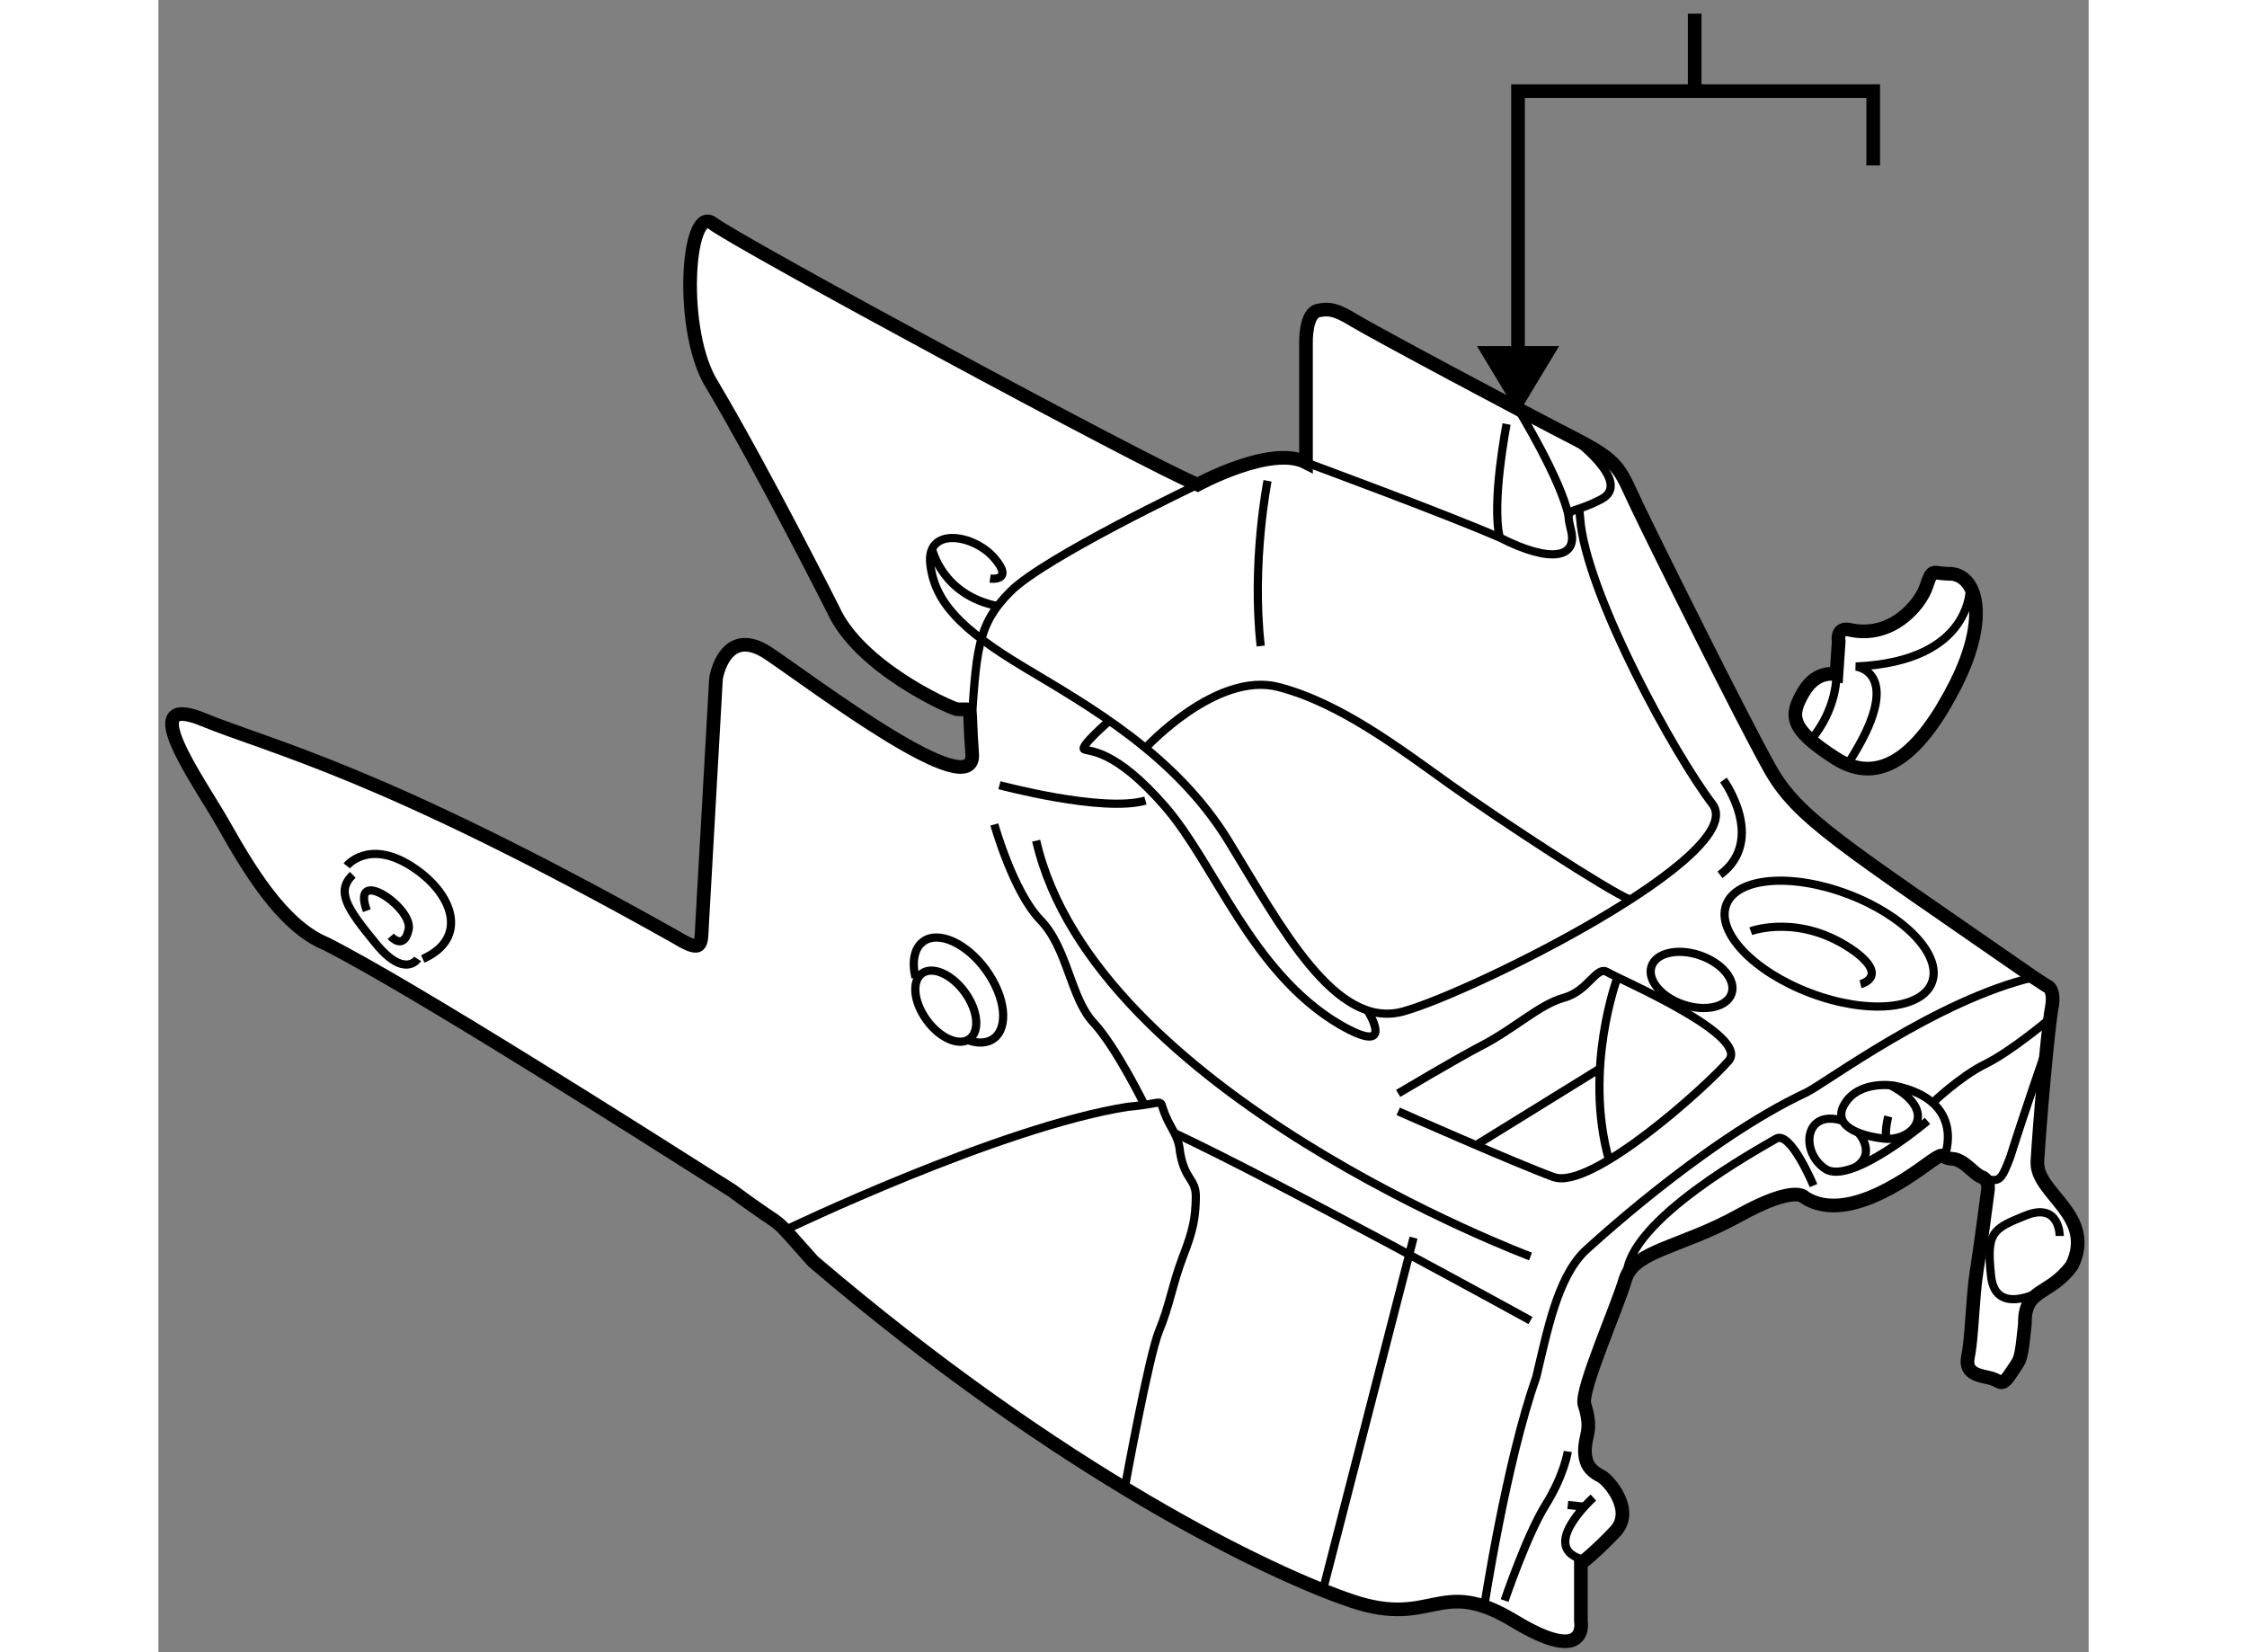 <?xml version="1.0" encoding="utf-8"?>
<!-- Generator: Adobe Illustrator 15.1.0, SVG Export Plug-In . SVG Version: 6.00 Build 0)  -->
<!DOCTYPE svg PUBLIC "-//W3C//DTD SVG 1.1//EN" "http://www.w3.org/Graphics/SVG/1.1/DTD/svg11.dtd">
<svg version="1.1" xmlns="http://www.w3.org/2000/svg" xmlns:xlink="http://www.w3.org/1999/xlink" x="0px" y="0px" width="244.8px"
	 height="180px" viewBox="36.009 65.764 70.653 60.475" enable-background="new 0 0 244.8 180" xml:space="preserve">
	
<rect x="36.009" y="65.764" width="70.653" height="60.475" fill="#808080" stroke="none"/>
	
<g><path fill="#FFFFFF" stroke="#000000" stroke-width="0.5" d="M88.077,122.994v2.104c0,0,0.313,1.667-2.438,0
			s-2.958,0.261-5.917-0.724s-10.625-4.651-19.75-12.443c-1.75-1.958-0.732-0.929-2.958-2.583
			c-3.292-2.084-11.667-7.417-14.875-9.042c-1.625-0.667-2.875-2.833-3.75-4.375s-3.292-4.874-0.75-3.833s6.458,1.875,17.292,7.958
			c1.021,0.625,0.938,0.292,0.979-0.438s0.51-9.021,0.51-9.021s0.313-2,1.938-0.906s7.594,5.625,7.438,3.656
			s0.094-1.563-0.563-1.625c-0.355-0.093-3.594-1.563-4.531-3.656c0,0-2.5-4.969-4.406-8.188c-1.25-1.938-0.938-6.656,0-5.938
			s15.844,8.781,17.75,9.563c0,0,2.688-1.469,3.969-0.813v-4.375c0,0-0.031-1.125,0.469-1.188c0.344-0.068,0.594-0.063,1.281,0.359
			s6.271,3.401,8.021,4.297s1.687,1.125,2.354,2.521s3.813,7.729,4.844,9.573s2.594,2.75,9.656,7.656l0.479,0.313
			c0,0,0.333,0.063,0.188,0.833s-0.458,4.438-0.521,5.604s2.145,1.957,1.271,3.791c-0.833,1.146-1.75,0.813-1.729,2.146
			c-0.146,1.414-0.146,1.249-0.5,1.791s-0.375,0.313-0.708,0.209s-1.021-0.104-0.875-0.792s0.167-2.188,0.313-3.104s0.417-3,0.417-3
			s0.062-0.374-0.229-0.479s-0.646-0.646-1.083-0.667s-0.209-0.292-0.729,0.063s-3.042,2.396-4.667,1.354
			c0,0-0.312-0.501-2.417,0.666s-3.833,1.271-4.146,2.334s-1.625,4-1.5,4.563c0.313,0.979,0.021,1.104,0.021,1.708
			s0.333,0.792,0.604,0.938s1.229,1.251,0.5,2.021S88.077,122.994,88.077,122.994z"></path><path fill="none" stroke="#000000" stroke-width="0.3" d="M88.535,120.578c0,0-2.103,1.891-0.301,2.289"></path><line fill="none" stroke="#000000" stroke-width="0.3" x1="87.598" y1="120.849" x2="88.203" y2="120.915"></line><path fill="none" stroke="#000000" stroke-width="0.3" d="M87.598,118.891c0,0-0.125,0.854-0.813,1.958s-1.5,3.5-1.5,3.5"></path><path fill="none" stroke="#000000" stroke-width="0.3" d="M84.539,124.563c0,0,0.809-5.299,1.902-8.382
			c0.406-1.688,0.762-3.604,1.761-4.604c0,0,4.343-4.058,8.124-5.823c0.733-0.36,4.75-3.375,8.313-4.219"></path><path fill="none" stroke="#000000" stroke-width="0.3" d="M105.251,103.045c0,0-1.409,1.193-2.362,1.662s-1.953,1.438-1.953,1.438
			"></path><path fill="none" stroke="#000000" stroke-width="0.3" d="M101.383,108.104c0,0,0.85-2.054-1.838-2.601
			c0,0-1.25-0.219-1.797,0.641s0.612,1.208,1.438,1.297c1.016,0.109,2.053-0.987,0.221-1.953"></path><path fill="none" stroke="#000000" stroke-width="0.3" d="M99.327,106.629c0,0-0.14,0.541-0.062,0.817"></path><path fill="none" stroke="#000000" stroke-width="0.3" d="M100.764,106.792c0,0-2.797,2.368-3.734,1.759s-0.783-2.221,0.64-1.759"></path><path fill="none" stroke="#000000" stroke-width="0.3" d="M98.228,107.219c0,0,0.708,0.764-0.112,1.274"></path><path fill="none" stroke="#000000" stroke-width="0.3" d="M96.592,109.16c0,0-0.844-2.037-1.375-1.714s-5.438,2.964-5.471,5.032"></path><path fill="none" stroke="#000000" stroke-width="0.3" d="M81.389,105.785c0,0,2.156-1.281,3-1.719
			c1.236-0.629,2.156-1.531,3.063-1.781s1.188-1.188,1.594-0.938s5.25,2.307,4.438,3.247s-5.031,4.753-6.406,4.253
			s-5.688-2.406-5.688-2.406"></path><path fill="none" stroke="#000000" stroke-width="0.3" d="M89.417,101.535c0,0-1.25,3.342-0.313,6.68"></path><line fill="none" stroke="#000000" stroke-width="0.3" x1="84.237" y1="107.681" x2="88.775" y2="104.875"></line><ellipse transform="matrix(0.323 -0.947 0.947 0.323 -33.842 155.969)" fill="none" stroke="#000000" stroke-width="0.3" cx="92.041" cy="101.627" rx="0.949" ry="1.547"></ellipse><ellipse transform="matrix(0.353 -0.935 0.935 0.353 -30.95 155.826)" fill="none" stroke="#000000" stroke-width="0.3" cx="97.252" cy="100.303" rx="1.938" ry="4.026"></ellipse><path fill="none" stroke="#000000" stroke-width="0.3" d="M94.295,99.848c0,0,1.828-0.686,3.82,0.751
			c1.242,0.937,0.198,1.187,0.198,1.187"></path><path fill="none" stroke="#000000" stroke-width="0.3" d="M93.295,94.316c0,0,1.592,2.188-0.126,3.469"></path><path fill="none" stroke="#000000" stroke-width="0.3" d="M105.132,104.1c0,0-0.868,2.512-1.336,4.005
			c-0.344,0.913-0.408,0.927-0.97,0.788"></path><path fill="none" stroke="#000000" stroke-width="0.3" d="M105.604,111.004c0,0,0.003-1.25-1.247-0.75s-1.436,0.637-1.265,2.225
			s2.039,0.434,2.039,0.434"></path><line fill="none" stroke="#000000" stroke-width="0.3" x1="81.952" y1="111.066" x2="78.633" y2="123.972"></line><path fill="none" stroke="#000000" stroke-width="0.3" d="M86.233,114.098c0,0-9.313-5.125-13.063-6.875"></path><path fill="none" stroke="#000000" stroke-width="0.3" d="M86.233,111.754c0,0-15.969-5.969-18.094-15.219"></path><path fill="none" stroke="#000000" stroke-width="0.3" d="M66.608,95.941c0,0,0.688,2.469,1.688,3.5s1.094,2.844,1.938,3.75
			s1.906,3.086,1.906,3.086"></path><path fill="none" stroke="#000000" stroke-width="0.3" d="M58.95,110.787c0,0,7.845-3.768,12.533-4.51
			c1.469-0.133,1.125-0.352,1.359,0.242s0.516,0.813,0.563,1.422c0.188,1.078,0.594,0.938,0.578,1.672s-0.094,1.172-0.469,2.141
			s-0.5,1.828-0.875,2.719s-1.26,5.767-1.26,5.767"></path><ellipse transform="matrix(0.81 -0.587 0.587 0.81 -47.876 57.492)" fill="none" stroke="#000000" stroke-width="0.3" cx="64.775" cy="102.621" rx="0.864" ry="1.48"></ellipse><path fill="none" stroke="#000000" stroke-width="0.3" d="M63.722,101.546c-0.138-0.576-0.049-1.079,0.287-1.322
			c0.557-0.404,1.586,0.064,2.296,1.045c0.711,0.982,0.835,2.104,0.278,2.509c-0.246,0.179-0.584,0.187-0.946,0.056"></path><path fill="none" stroke="#000000" stroke-width="0.3" d="M42.905,97.457c0,0,0.781-0.984,2.344,0s2.141,2.656,0.438,3.406"></path><path fill="none" stroke="#000000" stroke-width="0.3" d="M45.499,100.863c0,0-0.469,0.734-1.531-0.563s-1.469-1.906-0.844-2.516"></path><path fill="none" stroke="#000000" stroke-width="0.3" d="M44.514,100.035c0,0,0.484,0.547,0.656-0.25s-2.141-2.359-1.531-0.688"></path><path fill="none" stroke="#000000" stroke-width="0.3" d="M66.452,86.941c0,0,0.906,0.125,0.156-0.75s-2.5-1.156-2.344,0.219
			s1.094,2.375,3.438,3.781s5.531,3.188,7.469,6.344s3.906,6.938,6.406,6.25s12.719-5.75,11.313-7.594s-4.438-7.406-4.813-10.188
			l-0.063-0.625"></path><path fill="none" stroke="#000000" stroke-width="0.3" d="M87.72,81.751c0,0,2.294,1.659,1.107,2.284s-1.339,0.188-1.107,1.156
			s-0.706,1.219-2.612,0.25c-2.071-0.901-7.094-2.75-7.094-2.75"></path><path fill="none" stroke="#000000" stroke-width="0.3" d="M85.358,81.285c0,0-0.563,2.875-0.25,4.156"></path><path fill="none" stroke="#000000" stroke-width="0.3" d="M85.776,80.735c0,0,1.565,2.548,1.855,3.924"></path><path fill="none" stroke="#000000" stroke-width="0.3" d="M76.608,83.363c0,0-0.594,2.984-0.25,6.047"></path><path fill="none" stroke="#000000" stroke-width="0.3" d="M74.045,83.504c0,0-5.594,2.656-6.844,3.906s-1.249,2.189-1.453,5.22"></path><path fill="none" stroke="#000000" stroke-width="0.3" d="M64.332,85.868c0,0,0.366,1.68,2.399,2.08"></path><path fill="none" stroke="#000000" stroke-width="0.3" d="M70.818,92.146c0,0-1.101,0.952-0.921,1.046s1.117-0.031,2.961,2.094
			s3.157,6.062,6.375,7.969c2.156,1.25,1.033-0.507,1.033-0.507"></path><path fill="none" stroke="#000000" stroke-width="0.3" d="M66.795,94.504c0,0,3.774,1.014,5.344,0.563"></path><path fill="none" stroke="#000000" stroke-width="0.3" d="M72.139,93.144c0,0,2.594-2.827,4.875-2.233s4.469,2.281,6.313,3.594
			s5.767,3.881,6.555,4.19"></path></g><g><line fill="none" stroke="#000000" stroke-width="0.5" x1="92.242" y1="69.099" x2="92.242" y2="66.264"></line><polygon points="84.273,78.433 85.776,80.926 87.279,78.433 		"></polygon><polyline fill="none" stroke="#000000" stroke-width="0.5" points="98.777,71.819 98.777,69.099 85.776,69.099 85.776,79.582 		
			"></polyline></g>



	
<g><path fill="#FFFFFF" stroke="#000000" stroke-width="0.5" d="M97.514,89.243l-0.083,1.209c0,0-0.708-0.209-1.208,0.646
			s-0.521,1.334,1.167,2.417s3.146-0.228,4.396-2.687c1.25-2.459,0.792-4.105-0.271-4.063c-0.579-0.011-0.562-0.229-0.792,0.458
			s-1.292,1.958-2.854,1.583C97.41,88.744,97.514,89.243,97.514,89.243z"></path><path fill="none" stroke="#000000" stroke-width="0.3" d="M102.318,87.227c0,0,0.154,2.746-4.179,2.933
			c0,0,1.907,0.194-0.307,3.587"></path><path fill="none" stroke="#000000" stroke-width="0.3" d="M97.431,90.452c0,0,0.053,1.226-0.942,2.404"></path></g>


</svg>